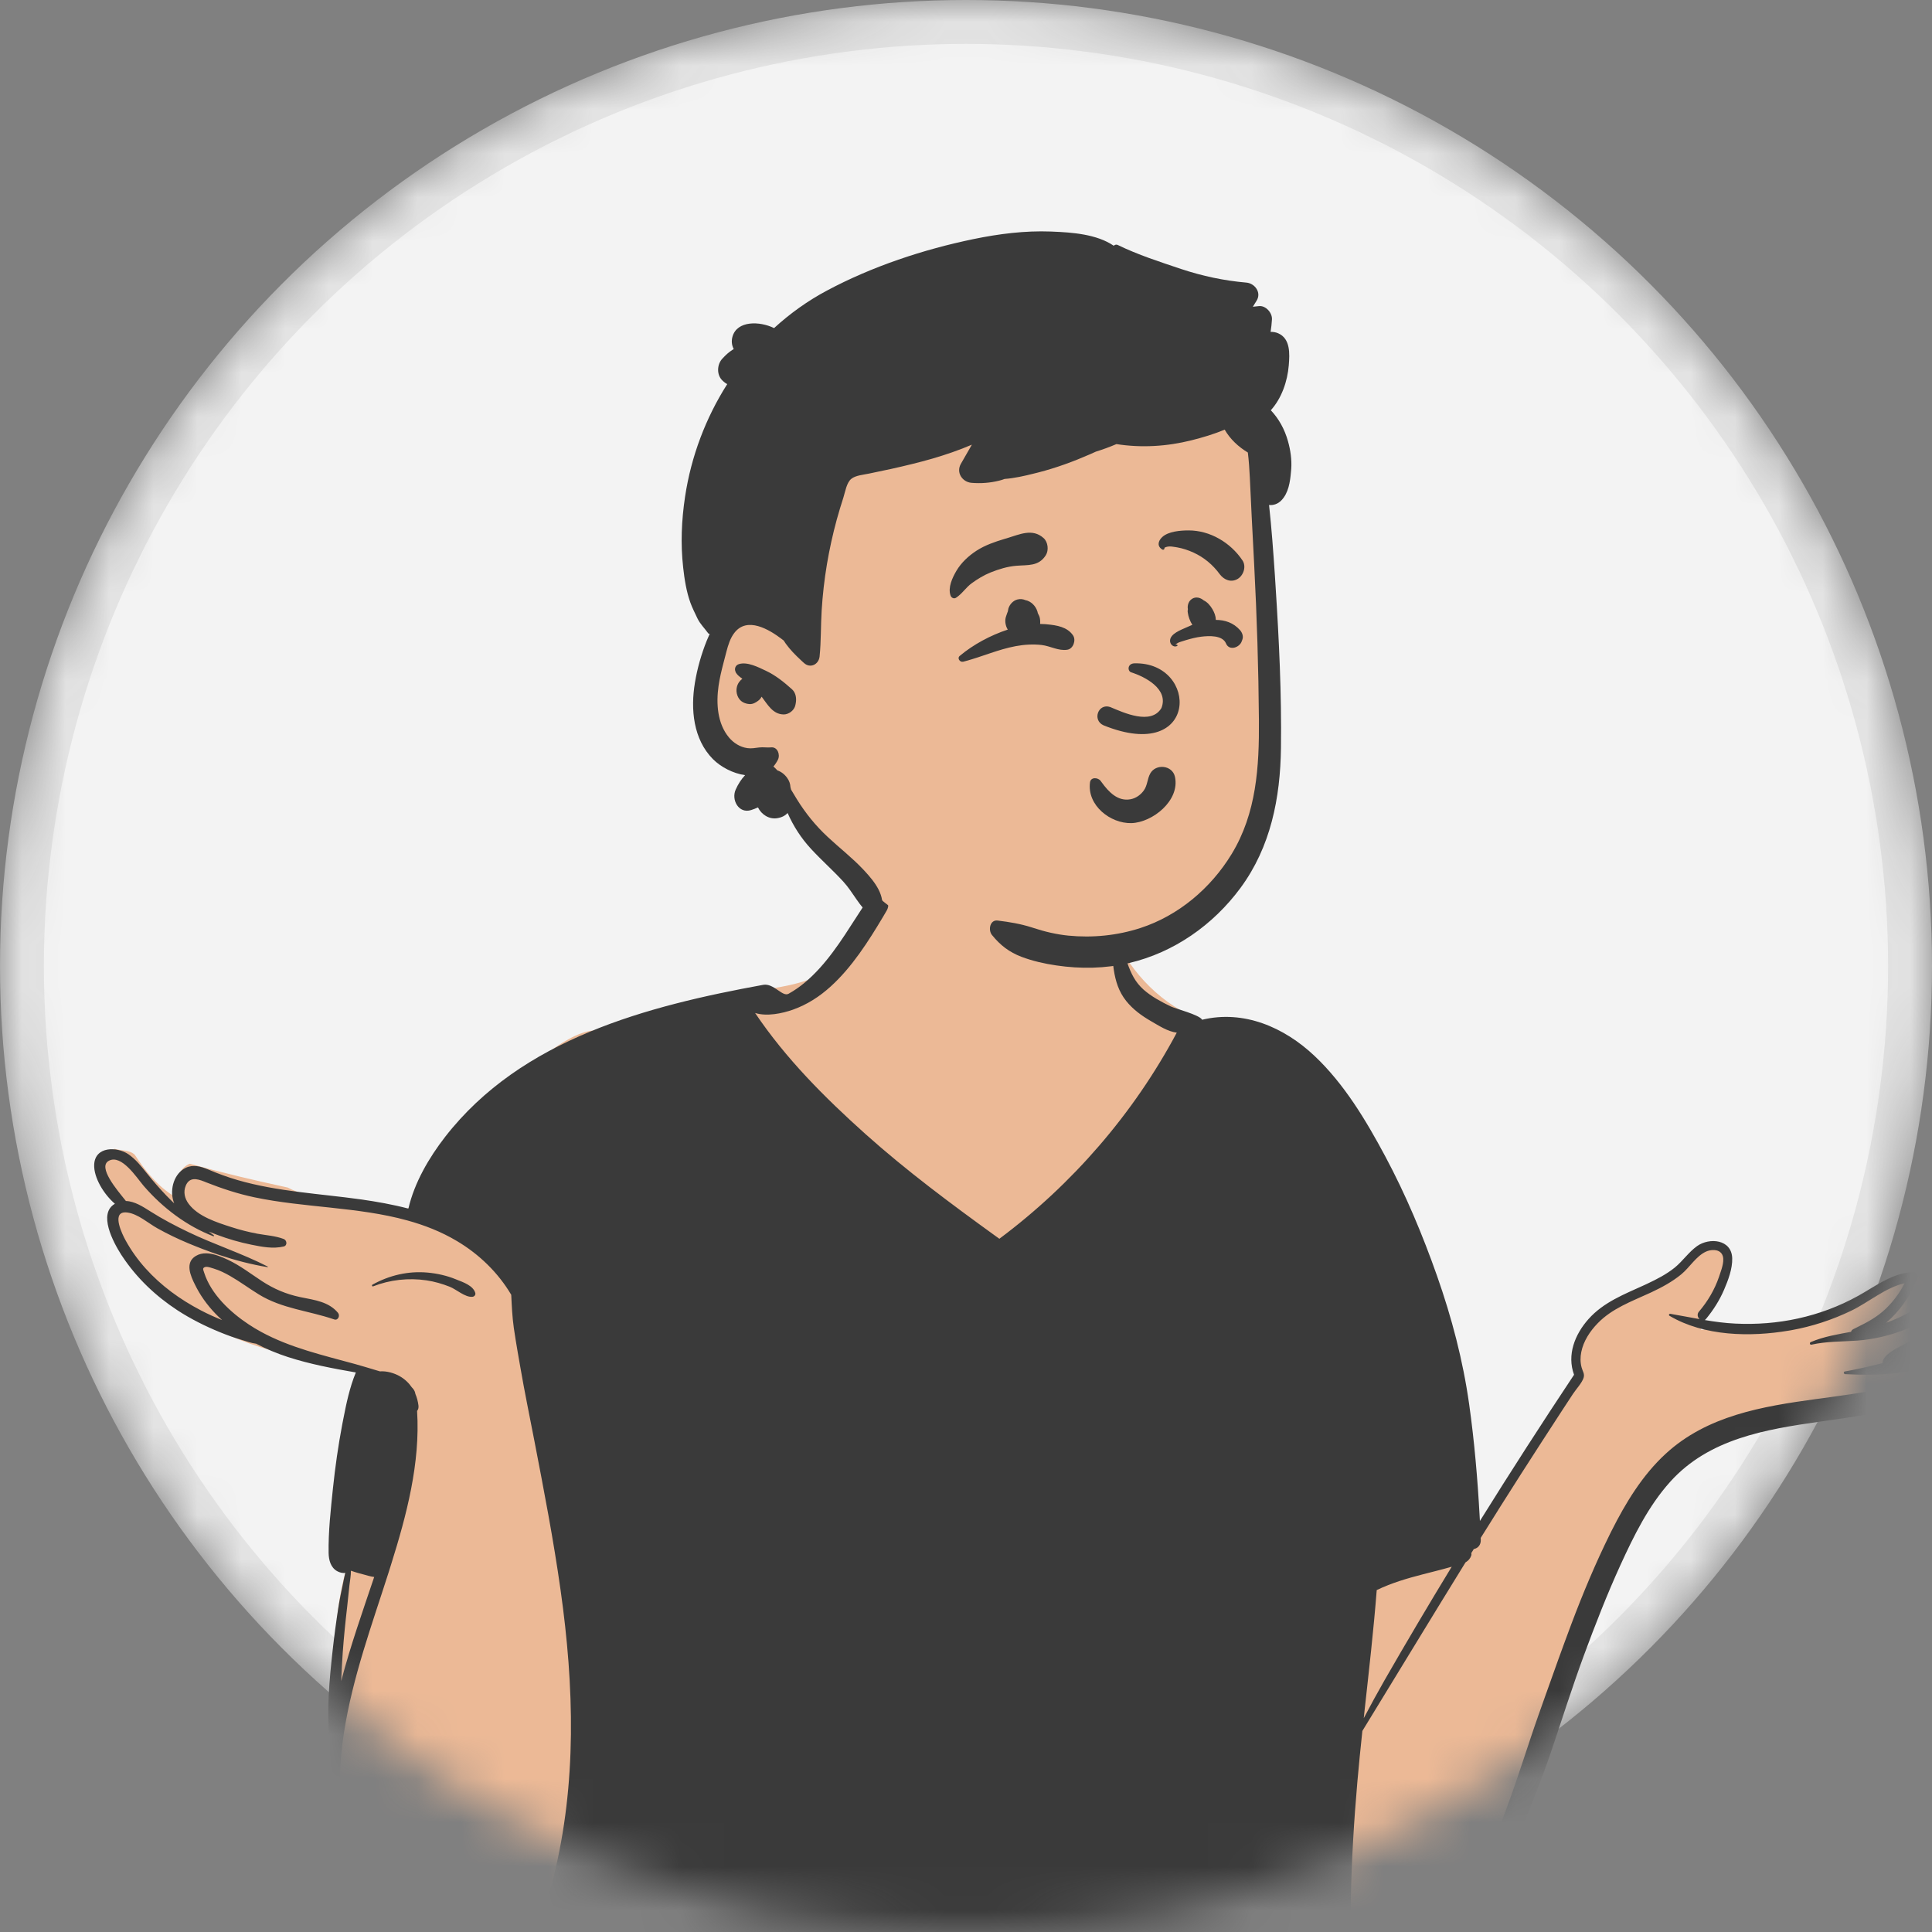 <?xml version="1.0" encoding="UTF-8"?> <svg xmlns="http://www.w3.org/2000/svg" width="44" height="44" viewBox="0 0 44 44" fill="none"><rect x="0" y="0" width="44" height="44" fill="#808080" stroke="none"/> <mask id="mask0_2_1717" style="mask-type:alpha" maskUnits="userSpaceOnUse" x="0" y="0" width="44" height="44"> <circle cx="22" cy="22" r="22" fill="#C4C4C4"></circle> </mask> <g mask="url(#mask0_2_1717)"> <circle cx="22" cy="22" r="21.5" fill="#F3F3F3" stroke="#E3E3E3"></circle> <path fill-rule="evenodd" clip-rule="evenodd" d="M43.026 30.897C43.404 30.694 43.774 30.475 44.138 30.246C44.394 30.089 44.167 29.694 43.905 29.837C43.77 29.91 43.636 29.983 43.502 30.056C43.608 29.963 43.706 29.861 43.794 29.751L43.788 29.745C44.126 29.434 43.691 28.848 43.306 29.103C42.966 29.355 42.623 29.612 42.233 29.778C41.425 30.129 40.534 30.187 39.667 30.197C39.35 30.172 39.047 30.229 38.739 30.291C38.859 29.796 39.161 29.422 39.322 28.942C39.44 28.457 38.756 28.127 38.514 28.593C38.455 28.707 38.398 28.823 38.343 28.939C37.819 29.427 36.945 29.384 36.417 29.907C36.116 30.18 35.969 30.551 35.91 30.923C35.871 31.175 35.932 31.429 35.783 31.652C35.061 32.697 33.921 34.348 33.342 35.498C32.932 32.766 31.837 29.387 30.706 26.89C30.332 26.091 29.904 25.31 29.343 24.633C29.406 24.407 29.182 24.007 29.039 24.13C28.599 23.58 27.821 23.438 27.196 23.165C26.352 22.795 25.652 22.028 25.308 21.155C24.866 19.494 23.777 19.283 22.267 19.356C20.822 19.354 19.753 19.987 19.438 21.492C18.797 22.634 17.285 22.446 16.197 22.748C15.399 22.934 14.625 23.223 13.89 23.588C13.072 22.794 10.141 26.127 9.875 26.985C10.032 27.016 10.188 27.054 10.342 27.099C10.48 27.14 10.422 27.353 10.283 27.319C10.111 27.276 9.937 27.247 9.762 27.227C9.757 27.244 9.752 27.261 9.749 27.277C9.729 27.276 9.71 27.274 9.69 27.273C9.734 27.296 9.775 27.323 9.816 27.358C9.915 27.441 9.786 27.603 9.682 27.536C9.583 27.461 9.454 27.473 9.336 27.447C9.329 27.696 8.461 27.418 8.326 27.335C7.727 27.259 7.111 27.341 6.551 27.045C5.807 26.885 5.057 26.707 4.321 26.503C4.127 26.581 3.943 26.859 4.098 27.063C4.185 27.156 4.073 27.308 3.964 27.242C3.596 27.02 3.312 26.675 3.071 26.302C2.958 26.185 2.756 26.21 2.604 26.162C2.583 26.199 2.571 26.241 2.572 26.284C1.925 26.393 2.386 27.115 2.711 27.34C2.539 27.455 2.532 27.68 2.547 27.868C2.511 27.935 2.499 28.018 2.531 28.093C2.652 28.38 2.915 28.621 3.115 28.853C3.336 29.11 3.532 29.368 3.801 29.576C4.825 30.374 6.06 30.82 7.327 30.995C7.777 31.066 8.425 31.174 8.703 31.563C8.635 32.026 8.509 32.469 8.395 32.919C8.236 33.517 8.247 34.144 8.245 34.754C8.223 34.735 8.18 34.739 8.174 34.774C8.137 35.027 8.109 35.285 7.959 35.498C7.827 35.892 7.74 36.314 7.69 36.729C7.493 38.696 7.446 40.721 7.891 42.658C8.062 43.376 8.341 44.059 8.721 44.688C8.835 44.875 9.017 44.93 9.18 44.893C9.728 45.184 10.418 45.278 11.008 45.204C13.02 44.621 12.319 46.024 15.14 45.595C20.009 44.96 24.93 46.207 29.79 45.475C29.909 46.421 31.476 46.15 32.02 45.75C33.652 44.508 34.462 40.578 35.281 38.584C35.844 37.013 36.786 34.23 38.021 33.175C38.391 32.879 38.838 32.723 39.286 32.597C40.957 32.157 42.634 31.74 44.308 31.312C44.592 31.24 44.541 30.745 44.237 30.777C43.834 30.819 43.43 30.857 43.026 30.897Z" fill="#ECB996"></path> <path fill-rule="evenodd" clip-rule="evenodd" d="M5.834 30.602C5.721 30.588 5.61 30.547 5.5 30.514C5.331 30.464 5.167 30.405 5.004 30.338C4.669 30.201 4.344 30.038 4.04 29.84C3.548 29.518 3.113 29.107 2.785 28.611L2.762 28.577C2.575 28.285 2.23 27.637 2.617 27.415C2.367 27.202 2.132 26.819 2.145 26.523C2.164 26.104 2.665 26.11 2.924 26.287C3.094 26.404 3.221 26.566 3.349 26.726C3.49 26.904 3.641 27.074 3.797 27.237C3.839 27.28 3.881 27.322 3.924 27.364L3.967 27.405C3.96 27.389 3.954 27.372 3.949 27.355C3.863 27.079 3.966 26.72 4.235 26.594C4.4 26.517 4.571 26.564 4.731 26.63L4.756 26.64C4.971 26.731 5.189 26.811 5.413 26.876C6.326 27.14 7.279 27.184 8.215 27.315C8.575 27.366 8.942 27.431 9.301 27.525C9.438 26.931 9.773 26.361 10.137 25.892C11.879 23.65 14.752 22.909 17.381 22.429C17.62 22.386 17.819 22.71 17.958 22.633C18.222 22.488 18.455 22.282 18.659 22.059C19.094 21.582 19.403 21.02 19.766 20.489C19.945 20.226 20.358 20.461 20.191 20.743L20.11 20.881C19.774 21.445 19.402 22.027 18.921 22.464C18.665 22.697 18.381 22.88 18.057 22.995C17.811 23.081 17.466 23.154 17.197 23.07L17.165 23.022C17.175 23.038 17.186 23.054 17.197 23.07C17.899 24.112 18.781 24.994 19.709 25.826C20.647 26.665 21.658 27.416 22.675 28.151L22.76 28.212C24.418 26.975 25.818 25.362 26.8 23.518C26.594 23.493 26.391 23.358 26.215 23.257C26.003 23.135 25.803 22.99 25.648 22.796C25.31 22.374 25.354 21.831 25.293 21.319C25.289 21.287 25.33 21.279 25.349 21.295C25.532 21.451 25.597 21.706 25.673 21.927C25.758 22.169 25.853 22.369 26.046 22.54C26.226 22.698 26.446 22.815 26.659 22.919C26.769 22.973 27.316 23.11 27.378 23.224C28.321 22.997 29.24 23.389 29.939 24.049C30.615 24.687 31.111 25.517 31.549 26.336C32.016 27.21 32.398 28.121 32.728 29.058C33.062 30.008 33.318 30.979 33.459 31.98C33.578 32.823 33.651 33.68 33.698 34.532L33.704 34.639C34.402 33.518 35.117 32.409 35.848 31.309C35.682 30.856 35.865 30.392 36.176 30.042C36.521 29.654 36.997 29.474 37.453 29.265L37.513 29.237C37.733 29.134 37.952 29.021 38.142 28.868C38.324 28.719 38.459 28.515 38.651 28.378C38.93 28.18 39.438 28.222 39.45 28.657C39.457 28.895 39.357 29.157 39.265 29.372C39.161 29.614 39.021 29.834 38.855 30.036C38.847 30.046 38.839 30.053 38.83 30.059L38.824 30.063C39.054 30.102 39.286 30.133 39.522 30.144C39.998 30.167 40.48 30.131 40.947 30.028C41.425 29.923 41.887 29.752 42.317 29.513C42.684 29.31 43.024 29.046 43.441 28.984C43.48 28.978 43.519 28.974 43.559 28.972C43.625 28.968 43.692 29.049 43.665 29.116C43.651 29.153 43.636 29.19 43.619 29.227C43.475 29.552 43.254 29.867 42.978 30.106L42.957 30.125C43.054 30.09 43.15 30.052 43.244 30.008C43.798 29.753 44.301 29.367 44.895 29.212C44.923 29.204 44.952 29.197 44.98 29.191C45.164 29.15 45.261 29.355 45.153 29.495C45.135 29.517 45.118 29.54 45.1 29.562C44.835 29.899 44.542 30.211 44.22 30.492C44.109 30.588 43.995 30.681 43.879 30.77C43.831 30.808 43.781 30.845 43.732 30.881L43.707 30.899C43.765 30.857 43.822 30.814 43.879 30.77C44.243 30.657 44.602 30.524 44.953 30.376C45.092 30.317 45.2 30.462 45.215 30.581C45.265 30.979 44.833 31.267 44.552 31.458C44.27 31.65 43.96 31.796 43.642 31.913C43.032 32.139 42.39 32.242 41.75 32.334L41.439 32.378C40.208 32.554 38.922 32.765 38.039 33.745C37.544 34.294 37.209 34.977 36.902 35.648C36.596 36.319 36.328 37.008 36.072 37.7C35.808 38.417 35.578 39.147 35.333 39.87C35.108 40.535 34.84 41.191 34.574 41.84L34.532 41.943C33.967 43.323 33.293 44.623 32.353 45.776C32.198 45.966 31.948 45.696 32.091 45.507C33.074 44.21 33.758 42.68 34.322 41.153C34.58 40.459 34.795 39.747 35.042 39.049L35.189 38.634C35.385 38.081 35.583 37.529 35.789 36.98C36.051 36.285 36.338 35.6 36.666 34.936L36.701 34.866C37.023 34.226 37.406 33.595 37.932 33.111C38.879 32.238 40.139 32.029 41.358 31.863L41.741 31.811C42.256 31.741 42.773 31.664 43.274 31.523C43.563 31.442 43.845 31.338 44.111 31.195C44.217 31.139 44.32 31.076 44.419 31.008C44.135 31.094 43.846 31.163 43.552 31.218C43.408 31.245 43.266 31.265 43.124 31.279C42.758 31.316 42.396 31.315 42.021 31.295C41.989 31.293 41.979 31.242 42.013 31.235C42.274 31.188 42.535 31.129 42.795 31.064L42.873 31.045C42.874 31 42.892 30.953 42.927 30.909C43.056 30.748 43.302 30.665 43.473 30.551C43.651 30.432 43.824 30.304 43.989 30.166C44.14 30.04 44.285 29.907 44.424 29.767L44.466 29.725C44.452 29.739 44.438 29.753 44.424 29.767C44.048 29.945 43.691 30.173 43.298 30.314C42.986 30.427 42.658 30.502 42.328 30.529L42.307 30.531L42.287 30.532C41.942 30.557 41.594 30.547 41.255 30.624C41.217 30.632 41.205 30.58 41.239 30.565C41.536 30.439 41.844 30.39 42.157 30.331C42.163 30.306 42.18 30.284 42.21 30.27L42.29 30.23C42.527 30.114 42.749 29.996 42.947 29.806C43.121 29.638 43.266 29.442 43.376 29.225C42.939 29.323 42.555 29.662 42.158 29.852C41.726 30.06 41.268 30.209 40.798 30.294L40.744 30.303C39.865 30.453 38.809 30.434 38.021 29.966C37.996 29.951 38.014 29.917 38.04 29.921C38.263 29.959 38.484 30.003 38.706 30.042C38.662 30.002 38.643 29.929 38.693 29.871C38.892 29.638 39.049 29.372 39.149 29.08L39.168 29.023C39.214 28.888 39.292 28.679 39.213 28.557C39.137 28.441 38.957 28.456 38.85 28.506C38.627 28.609 38.479 28.866 38.291 29.021C38.086 29.19 37.853 29.316 37.615 29.428L37.565 29.451C37.152 29.641 36.711 29.801 36.387 30.136C36.212 30.316 36.062 30.541 36.012 30.794C35.989 30.91 35.989 31.029 36.02 31.143C36.044 31.233 36.094 31.288 36.065 31.38C36.027 31.497 35.894 31.638 35.825 31.743C35.745 31.864 35.666 31.985 35.586 32.107C35.428 32.35 35.27 32.593 35.112 32.837C34.796 33.324 34.484 33.813 34.174 34.304C34.073 34.464 33.973 34.624 33.873 34.785L33.722 35.025L33.643 35.152L33.508 35.37C33.513 35.39 33.513 35.411 33.506 35.429C33.483 35.496 33.44 35.542 33.386 35.576L33.377 35.581C32.588 36.858 31.811 38.142 31.027 39.421C30.985 39.812 30.946 40.203 30.912 40.593C30.835 41.478 30.782 42.365 30.765 43.253C30.757 43.682 30.791 44.115 30.809 44.544C30.818 44.749 30.83 44.954 30.846 45.159L30.857 45.304C30.873 45.503 30.882 45.701 30.812 45.891C30.75 46.058 30.56 46.095 30.448 45.968C28.987 45.908 27.524 45.862 26.061 45.834C23.444 45.782 20.825 45.79 18.206 45.842C16.891 45.868 15.576 45.905 14.261 45.95C13.613 45.972 12.965 46.003 12.317 46.012C11.968 46.017 11.418 45.887 11.39 45.485L11.389 45.473C11.346 45.485 11.3 45.495 11.254 45.502C11.234 45.505 11.214 45.504 11.196 45.5L11.187 45.497C10.666 45.66 10.008 45.428 9.513 45.293L9.472 45.282C9 45.156 8.621 44.976 8.311 44.576C7.77 43.875 7.585 42.933 7.489 42.066C7.399 41.249 7.393 40.418 7.503 39.603C7.438 38.939 7.502 38.254 7.575 37.593C7.611 37.267 7.654 36.941 7.705 36.616C7.733 36.435 7.771 36.256 7.809 36.077C7.824 36.005 7.837 35.928 7.856 35.854L7.865 35.822C7.806 35.83 7.741 35.817 7.678 35.782C7.53 35.698 7.487 35.529 7.484 35.367C7.476 34.879 7.533 34.377 7.583 33.892C7.634 33.407 7.703 32.921 7.794 32.443L7.818 32.32C7.887 31.962 7.965 31.593 8.104 31.257C7.583 31.166 7.062 31.069 6.556 30.905C6.309 30.825 6.066 30.724 5.834 30.602ZM33.062 35.681C33.054 35.683 33.046 35.685 33.038 35.688C32.83 35.748 32.619 35.798 32.409 35.853C32.046 35.946 31.691 36.051 31.354 36.213C31.283 37.126 31.178 38.037 31.078 38.947L31.059 39.13C31.212 38.839 31.369 38.551 31.532 38.266C32.031 37.398 32.541 36.536 33.062 35.681ZM7.992 35.772C7.993 35.88 7.971 35.993 7.959 36.097C7.94 36.267 7.924 36.437 7.905 36.607C7.865 36.947 7.831 37.288 7.806 37.63C7.79 37.849 7.78 38.068 7.77 38.287C7.98 37.485 8.258 36.701 8.522 35.915C8.478 35.91 8.433 35.899 8.386 35.887L8.308 35.865C8.261 35.853 8.112 35.815 7.992 35.772ZM33.722 35.025L33.724 35.061C33.73 35.189 33.655 35.261 33.564 35.279C33.617 35.194 33.67 35.11 33.722 35.025ZM9.735 28.982C9.956 29.002 10.172 29.05 10.379 29.134L10.398 29.142C10.551 29.202 10.774 29.278 10.824 29.444C10.838 29.492 10.8 29.531 10.757 29.534C10.591 29.548 10.396 29.366 10.243 29.305C10.072 29.237 9.893 29.186 9.712 29.159C9.305 29.099 8.88 29.145 8.497 29.296C8.475 29.305 8.461 29.269 8.481 29.258C8.867 29.043 9.296 28.943 9.735 28.982ZM5.058 30.064C5.032 30.041 5.007 30.017 4.982 29.993C4.783 29.801 4.608 29.577 4.478 29.331L4.444 29.264C4.338 29.055 4.208 28.756 4.457 28.605C4.605 28.514 4.784 28.537 4.95 28.592C4.961 28.595 4.971 28.599 4.982 28.603C5.056 28.629 5.127 28.661 5.191 28.691C5.467 28.821 5.711 29.01 5.966 29.177C6.242 29.357 6.515 29.472 6.834 29.54L6.864 29.546C7.164 29.607 7.488 29.646 7.697 29.898C7.75 29.961 7.702 30.08 7.611 30.049C7.034 29.85 6.422 29.806 5.892 29.478C5.673 29.343 5.465 29.188 5.24 29.059C5.121 28.991 4.999 28.931 4.868 28.891L4.796 28.869C4.754 28.857 4.704 28.844 4.67 28.856C4.606 28.879 4.627 28.914 4.647 28.975L4.649 28.982C4.804 29.474 5.248 29.887 5.659 30.159C5.753 30.222 5.85 30.28 5.948 30.333C6.614 30.696 7.359 30.865 8.09 31.066C8.09 31.066 8.513 31.187 8.653 31.232C8.809 31.219 8.987 31.275 9.105 31.343C9.219 31.408 9.311 31.496 9.381 31.599C9.381 31.599 9.448 31.656 9.46 31.745C9.495 31.827 9.518 31.915 9.53 32.008C9.537 32.062 9.524 32.103 9.499 32.133C9.574 33.321 9.261 34.502 8.907 35.63L8.872 35.742L8.85 35.812C8.468 37.009 8.031 38.197 7.836 39.445C7.705 40.278 7.709 41.141 7.805 41.978L7.812 42.036C7.906 42.827 8.088 43.715 8.58 44.353C8.831 44.678 9.128 44.822 9.508 44.927L9.529 44.933C9.873 45.025 10.228 45.157 10.582 45.196C10.911 45.233 11.187 45.108 11.483 44.99L11.483 44.99C12.107 44.425 12.39 43.603 12.6 42.773C13.142 40.624 13.075 38.394 12.767 36.215C12.607 35.076 12.389 33.947 12.171 32.818C12.062 32.254 11.945 31.691 11.848 31.125L11.79 30.792C11.758 30.607 11.728 30.422 11.701 30.236C11.666 29.986 11.655 29.74 11.643 29.488C11.344 28.982 10.911 28.564 10.408 28.265C10.048 28.05 9.667 27.902 9.274 27.794C8.151 27.484 6.926 27.506 5.795 27.268C5.416 27.188 5.055 27.069 4.695 26.927L4.646 26.907C4.48 26.841 4.312 26.805 4.23 27.004C4.171 27.146 4.206 27.294 4.294 27.413C4.508 27.705 4.94 27.84 5.265 27.945C5.461 28.009 5.66 28.059 5.862 28.097C6.064 28.134 6.267 28.144 6.461 28.217C6.535 28.245 6.55 28.366 6.461 28.388C6.215 28.446 5.968 28.396 5.724 28.347C5.456 28.293 5.192 28.216 4.935 28.119C4.888 28.101 4.839 28.082 4.789 28.062L4.752 28.047C4.791 28.076 4.829 28.104 4.869 28.133C4.879 28.14 4.873 28.16 4.859 28.155C4.256 27.925 3.707 27.509 3.281 27.018L3.26 26.993C3.111 26.817 2.769 26.286 2.482 26.434C2.212 26.573 2.672 27.108 2.847 27.326L2.867 27.352C3.066 27.357 3.259 27.484 3.42 27.586C3.7 27.764 3.992 27.917 4.29 28.06C4.883 28.345 5.511 28.545 6.097 28.845C6.105 28.849 6.099 28.859 6.092 28.858C5.719 28.797 5.35 28.7 4.989 28.579L4.973 28.574L4.957 28.569C4.732 28.493 4.51 28.407 4.291 28.316C4.049 28.215 3.811 28.101 3.581 27.972C3.372 27.855 3.141 27.645 2.899 27.614C2.873 27.611 2.85 27.61 2.83 27.612C2.553 27.636 2.782 28.107 2.86 28.248C2.987 28.479 3.14 28.692 3.315 28.887C3.671 29.283 4.103 29.596 4.57 29.84C4.729 29.924 4.892 29.997 5.058 30.064Z" fill="#3A3A3A"></path> <path fill-rule="evenodd" clip-rule="evenodd" d="M28.715 14.312C28.636 13.596 28.738 12.101 28.745 12.01C28.789 11.435 28.526 9.166 28.03 9.375C27.198 8.7 26.089 8.55 25.052 8.479C22.899 8.331 20.608 8.671 18.945 10.157C18.123 10.929 17.322 12.052 17.387 13.22C16.64 14.328 15.586 15.848 16.517 17.143C16.834 17.557 17.337 17.711 17.734 18.024C18.534 18.686 19.035 19.635 19.842 20.292C21.981 22.263 25.612 22.674 27.713 20.433C29.337 18.81 29.075 16.381 28.789 14.312C28.597 12.921 28.87 15.708 28.715 14.312Z" fill="#ECB996"></path> <path fill-rule="evenodd" clip-rule="evenodd" d="M22.176 5.444C22.752 5.325 23.343 5.251 23.931 5.273L23.976 5.275C24.419 5.293 24.979 5.333 25.365 5.597C25.387 5.574 25.423 5.563 25.456 5.579C25.914 5.803 26.419 5.965 26.902 6.127C27.383 6.287 27.882 6.393 28.386 6.436C28.575 6.452 28.737 6.662 28.617 6.85C28.589 6.895 28.561 6.941 28.533 6.986C28.58 6.981 28.626 6.976 28.672 6.971C28.825 6.955 28.977 7.122 28.968 7.275C28.962 7.37 28.952 7.465 28.937 7.558C28.995 7.557 29.053 7.566 29.109 7.59C29.392 7.713 29.372 8.058 29.351 8.32C29.321 8.684 29.189 9.07 28.942 9.343C29.126 9.539 29.256 9.773 29.334 10.052C29.391 10.255 29.422 10.471 29.407 10.682L29.401 10.746C29.382 10.975 29.344 11.229 29.183 11.395C29.101 11.48 28.999 11.511 28.902 11.501C28.96 12.03 28.998 12.562 29.034 13.092L29.05 13.345C29.129 14.57 29.189 15.803 29.173 17.03C29.159 18.177 28.938 19.29 28.252 20.221C27.627 21.069 26.73 21.694 25.716 21.932C25.169 22.06 24.611 22.069 24.057 21.987C23.789 21.948 23.519 21.887 23.264 21.791C22.983 21.684 22.78 21.527 22.59 21.292C22.501 21.18 22.544 20.942 22.722 20.965C22.992 20.998 23.239 21.039 23.498 21.121L23.535 21.133C23.793 21.218 24.06 21.281 24.33 21.308C24.882 21.362 25.443 21.307 25.972 21.135C26.834 20.855 27.575 20.232 28.051 19.448C28.616 18.518 28.679 17.464 28.671 16.395C28.662 15.223 28.625 14.05 28.564 12.878L28.554 12.683C28.522 12.081 28.491 11.477 28.464 10.874C28.455 10.685 28.442 10.495 28.419 10.306C28.206 10.178 28.016 10.002 27.891 9.784C27.642 9.89 27.379 9.966 27.137 10.027C26.577 10.168 25.996 10.203 25.426 10.114C25.273 10.179 25.116 10.237 24.957 10.286C24.914 10.306 24.871 10.325 24.828 10.344C24.444 10.512 24.055 10.655 23.65 10.759L23.55 10.784C23.337 10.838 23.105 10.891 22.878 10.908C22.841 10.923 22.801 10.935 22.757 10.946C22.55 10.998 22.336 11.014 22.124 10.996C21.918 10.978 21.769 10.764 21.883 10.564C21.966 10.418 22.049 10.272 22.134 10.127C21.84 10.253 21.536 10.357 21.23 10.446C20.921 10.535 20.607 10.61 20.293 10.68C20.125 10.716 19.957 10.749 19.789 10.786C19.669 10.812 19.485 10.825 19.387 10.906C19.279 10.995 19.249 11.202 19.208 11.33C19.154 11.496 19.104 11.663 19.057 11.832C18.965 12.169 18.89 12.51 18.832 12.855C18.774 13.201 18.735 13.55 18.713 13.9C18.691 14.249 18.701 14.601 18.666 14.949C18.647 15.134 18.453 15.229 18.311 15.1C18.294 15.085 18.277 15.069 18.26 15.054L18.235 15.03C18.113 14.917 17.995 14.797 17.897 14.661C17.879 14.636 17.862 14.61 17.846 14.584C17.844 14.584 17.842 14.583 17.839 14.581L17.812 14.56C17.514 14.332 17.015 14.035 16.724 14.414C16.631 14.534 16.584 14.688 16.545 14.836L16.476 15.101C16.431 15.274 16.389 15.448 16.364 15.625C16.308 16.021 16.336 16.478 16.602 16.796C16.709 16.923 16.855 17.014 17.019 17.038C17.11 17.051 17.2 17.035 17.29 17.023C17.382 17.012 17.471 17.03 17.562 17.021C17.709 17.007 17.772 17.186 17.718 17.299C17.688 17.359 17.654 17.411 17.614 17.456C17.646 17.484 17.676 17.514 17.705 17.546C17.791 17.574 17.869 17.635 17.927 17.716C17.974 17.781 17.998 17.851 18.002 17.926C18.007 17.945 18.012 17.963 18.016 17.983L18.095 18.114C18.112 18.143 18.13 18.172 18.147 18.2C18.349 18.525 18.572 18.801 18.85 19.06C19.117 19.31 19.408 19.534 19.659 19.801L19.689 19.833C19.923 20.086 20.17 20.393 20.078 20.761C20.055 20.855 19.926 20.924 19.842 20.86C19.571 20.654 19.435 20.328 19.206 20.078C18.97 19.821 18.708 19.59 18.471 19.333C18.247 19.091 18.07 18.817 17.937 18.515C17.884 18.575 17.807 18.617 17.699 18.634C17.515 18.663 17.343 18.552 17.262 18.388C17.211 18.411 17.158 18.433 17.105 18.449C16.825 18.537 16.649 18.218 16.755 17.982C16.811 17.856 16.882 17.746 16.969 17.654C16.696 17.615 16.418 17.47 16.238 17.29C15.787 16.835 15.725 16.152 15.827 15.545C15.88 15.223 15.973 14.897 16.094 14.595C16.115 14.542 16.138 14.489 16.162 14.437C16.149 14.437 16.135 14.431 16.126 14.419C16.044 14.305 15.945 14.211 15.884 14.084C15.829 13.966 15.767 13.847 15.723 13.725C15.633 13.475 15.588 13.193 15.559 12.928C15.498 12.387 15.521 11.849 15.602 11.311C15.74 10.395 16.072 9.518 16.562 8.748C16.535 8.734 16.51 8.717 16.486 8.696L16.474 8.685L16.455 8.668C16.315 8.538 16.327 8.295 16.455 8.164L16.495 8.122C16.546 8.07 16.59 8.029 16.673 7.973C16.685 7.964 16.697 7.956 16.71 7.949C16.667 7.867 16.652 7.771 16.682 7.666C16.787 7.298 17.302 7.311 17.629 7.472C17.991 7.141 18.392 6.853 18.827 6.621C19.862 6.067 21.033 5.68 22.176 5.444ZM16.824 15.126C17.017 15.062 17.274 15.197 17.448 15.279C17.668 15.383 17.856 15.536 18.037 15.698C18.128 15.779 18.144 15.911 18.121 16.024C18.119 16.036 18.117 16.047 18.114 16.059C18.09 16.18 17.959 16.275 17.843 16.271C17.6 16.265 17.484 16.049 17.346 15.867C17.33 15.896 17.31 15.924 17.285 15.944L17.268 15.958C17.21 16.002 17.148 16.038 17.072 16.035C17.019 16.032 16.967 16.018 16.92 15.993C16.802 15.929 16.75 15.772 16.782 15.645C16.802 15.564 16.848 15.502 16.907 15.458L16.885 15.442C16.838 15.408 16.794 15.373 16.76 15.32L16.753 15.307H16.756C16.719 15.242 16.743 15.153 16.824 15.126Z" fill="#3A3A3A"></path> <path fill-rule="evenodd" clip-rule="evenodd" d="M26.196 17.616C26.323 17.387 26.701 17.424 26.759 17.692C26.876 18.233 26.245 18.733 25.766 18.746C25.29 18.758 24.755 18.343 24.824 17.819C24.841 17.689 25.011 17.705 25.068 17.787L25.091 17.818C25.247 18.033 25.454 18.256 25.745 18.203C25.865 18.182 25.975 18.105 26.047 18.006C26.135 17.886 26.126 17.743 26.196 17.616ZM23.167 13.654C23.232 13.636 23.297 13.643 23.354 13.668C23.482 13.692 23.588 13.801 23.626 13.925C23.629 13.936 23.632 13.947 23.636 13.957L23.642 13.973L23.626 13.933C23.633 13.972 23.665 14.014 23.676 14.053C23.689 14.101 23.693 14.156 23.688 14.21C23.729 14.21 23.769 14.212 23.81 14.215L23.849 14.219C24.068 14.24 24.308 14.278 24.438 14.471C24.511 14.58 24.443 14.776 24.309 14.797C24.103 14.829 23.925 14.713 23.72 14.689C23.525 14.667 23.322 14.68 23.13 14.716C22.734 14.79 22.371 14.954 21.985 15.057L21.932 15.071V15.071L21.933 15.07C21.866 15.087 21.791 14.993 21.857 14.938C22.166 14.678 22.561 14.467 22.951 14.339C22.895 14.247 22.877 14.125 22.916 14.026C22.922 14.005 22.929 13.985 22.937 13.965L22.953 13.924V13.924C22.955 13.905 22.959 13.886 22.964 13.867L22.965 13.861V13.861L22.965 13.861V13.861C22.994 13.765 23.07 13.681 23.167 13.654ZM27.11 13.669C27.195 13.582 27.313 13.595 27.401 13.663L27.413 13.673V13.673C27.496 13.711 27.565 13.793 27.61 13.87C27.657 13.949 27.688 14.03 27.69 14.118C27.894 14.118 28.09 14.181 28.24 14.35C28.289 14.405 28.322 14.489 28.295 14.563L28.279 14.607V14.607C28.229 14.747 28.002 14.827 27.925 14.663L27.922 14.655C27.84 14.46 27.525 14.48 27.358 14.5C27.242 14.514 27.127 14.544 27.014 14.577C26.975 14.588 26.935 14.601 26.896 14.614L26.857 14.627C26.836 14.634 26.727 14.695 26.795 14.68C26.813 14.677 26.827 14.704 26.808 14.713C26.727 14.752 26.641 14.674 26.647 14.585C26.656 14.431 26.895 14.346 27.01 14.293L27.017 14.29C27.061 14.269 27.108 14.249 27.155 14.23C27.128 14.189 27.106 14.144 27.088 14.095C27.07 14.049 27.059 14.004 27.052 13.955C27.046 13.931 27.046 13.908 27.052 13.884L27.053 13.877V13.877C27.05 13.861 27.049 13.845 27.049 13.828L27.048 13.822H27.049C27.051 13.764 27.073 13.707 27.11 13.669ZM25.759 15.311C26.084 15.414 26.62 15.694 26.451 16.125C26.214 16.522 25.588 16.23 25.284 16.102C25.011 16.01 24.869 16.401 25.133 16.519C27.313 17.401 27.305 15.072 25.838 15.107C25.677 15.11 25.672 15.277 25.759 15.311ZM22.875 12.274L22.931 12.258C23.219 12.172 23.512 12.025 23.768 12.255C23.868 12.345 23.889 12.533 23.817 12.646C23.654 12.902 23.411 12.863 23.147 12.885C22.946 12.901 22.748 12.962 22.56 13.037C22.407 13.099 22.264 13.186 22.13 13.283C21.998 13.379 21.908 13.528 21.772 13.614C21.723 13.645 21.665 13.613 21.648 13.562C21.584 13.38 21.691 13.155 21.781 13.001C21.892 12.813 22.059 12.659 22.239 12.542C22.436 12.415 22.654 12.341 22.875 12.274V12.274ZM27.07 12.08C27.556 12.079 28.024 12.356 28.296 12.762C28.389 12.9 28.321 13.104 28.188 13.184C28.039 13.273 27.88 13.209 27.782 13.081L27.776 13.073C27.62 12.861 27.419 12.693 27.18 12.584C27.064 12.531 26.936 12.488 26.81 12.466L26.769 12.459C26.712 12.449 26.646 12.44 26.594 12.449C26.567 12.453 26.541 12.462 26.518 12.476C26.529 12.501 26.5 12.531 26.473 12.516C26.352 12.448 26.367 12.327 26.467 12.233C26.608 12.1 26.887 12.08 27.07 12.08Z" fill="#3A3A3A"></path> </g> </svg> 